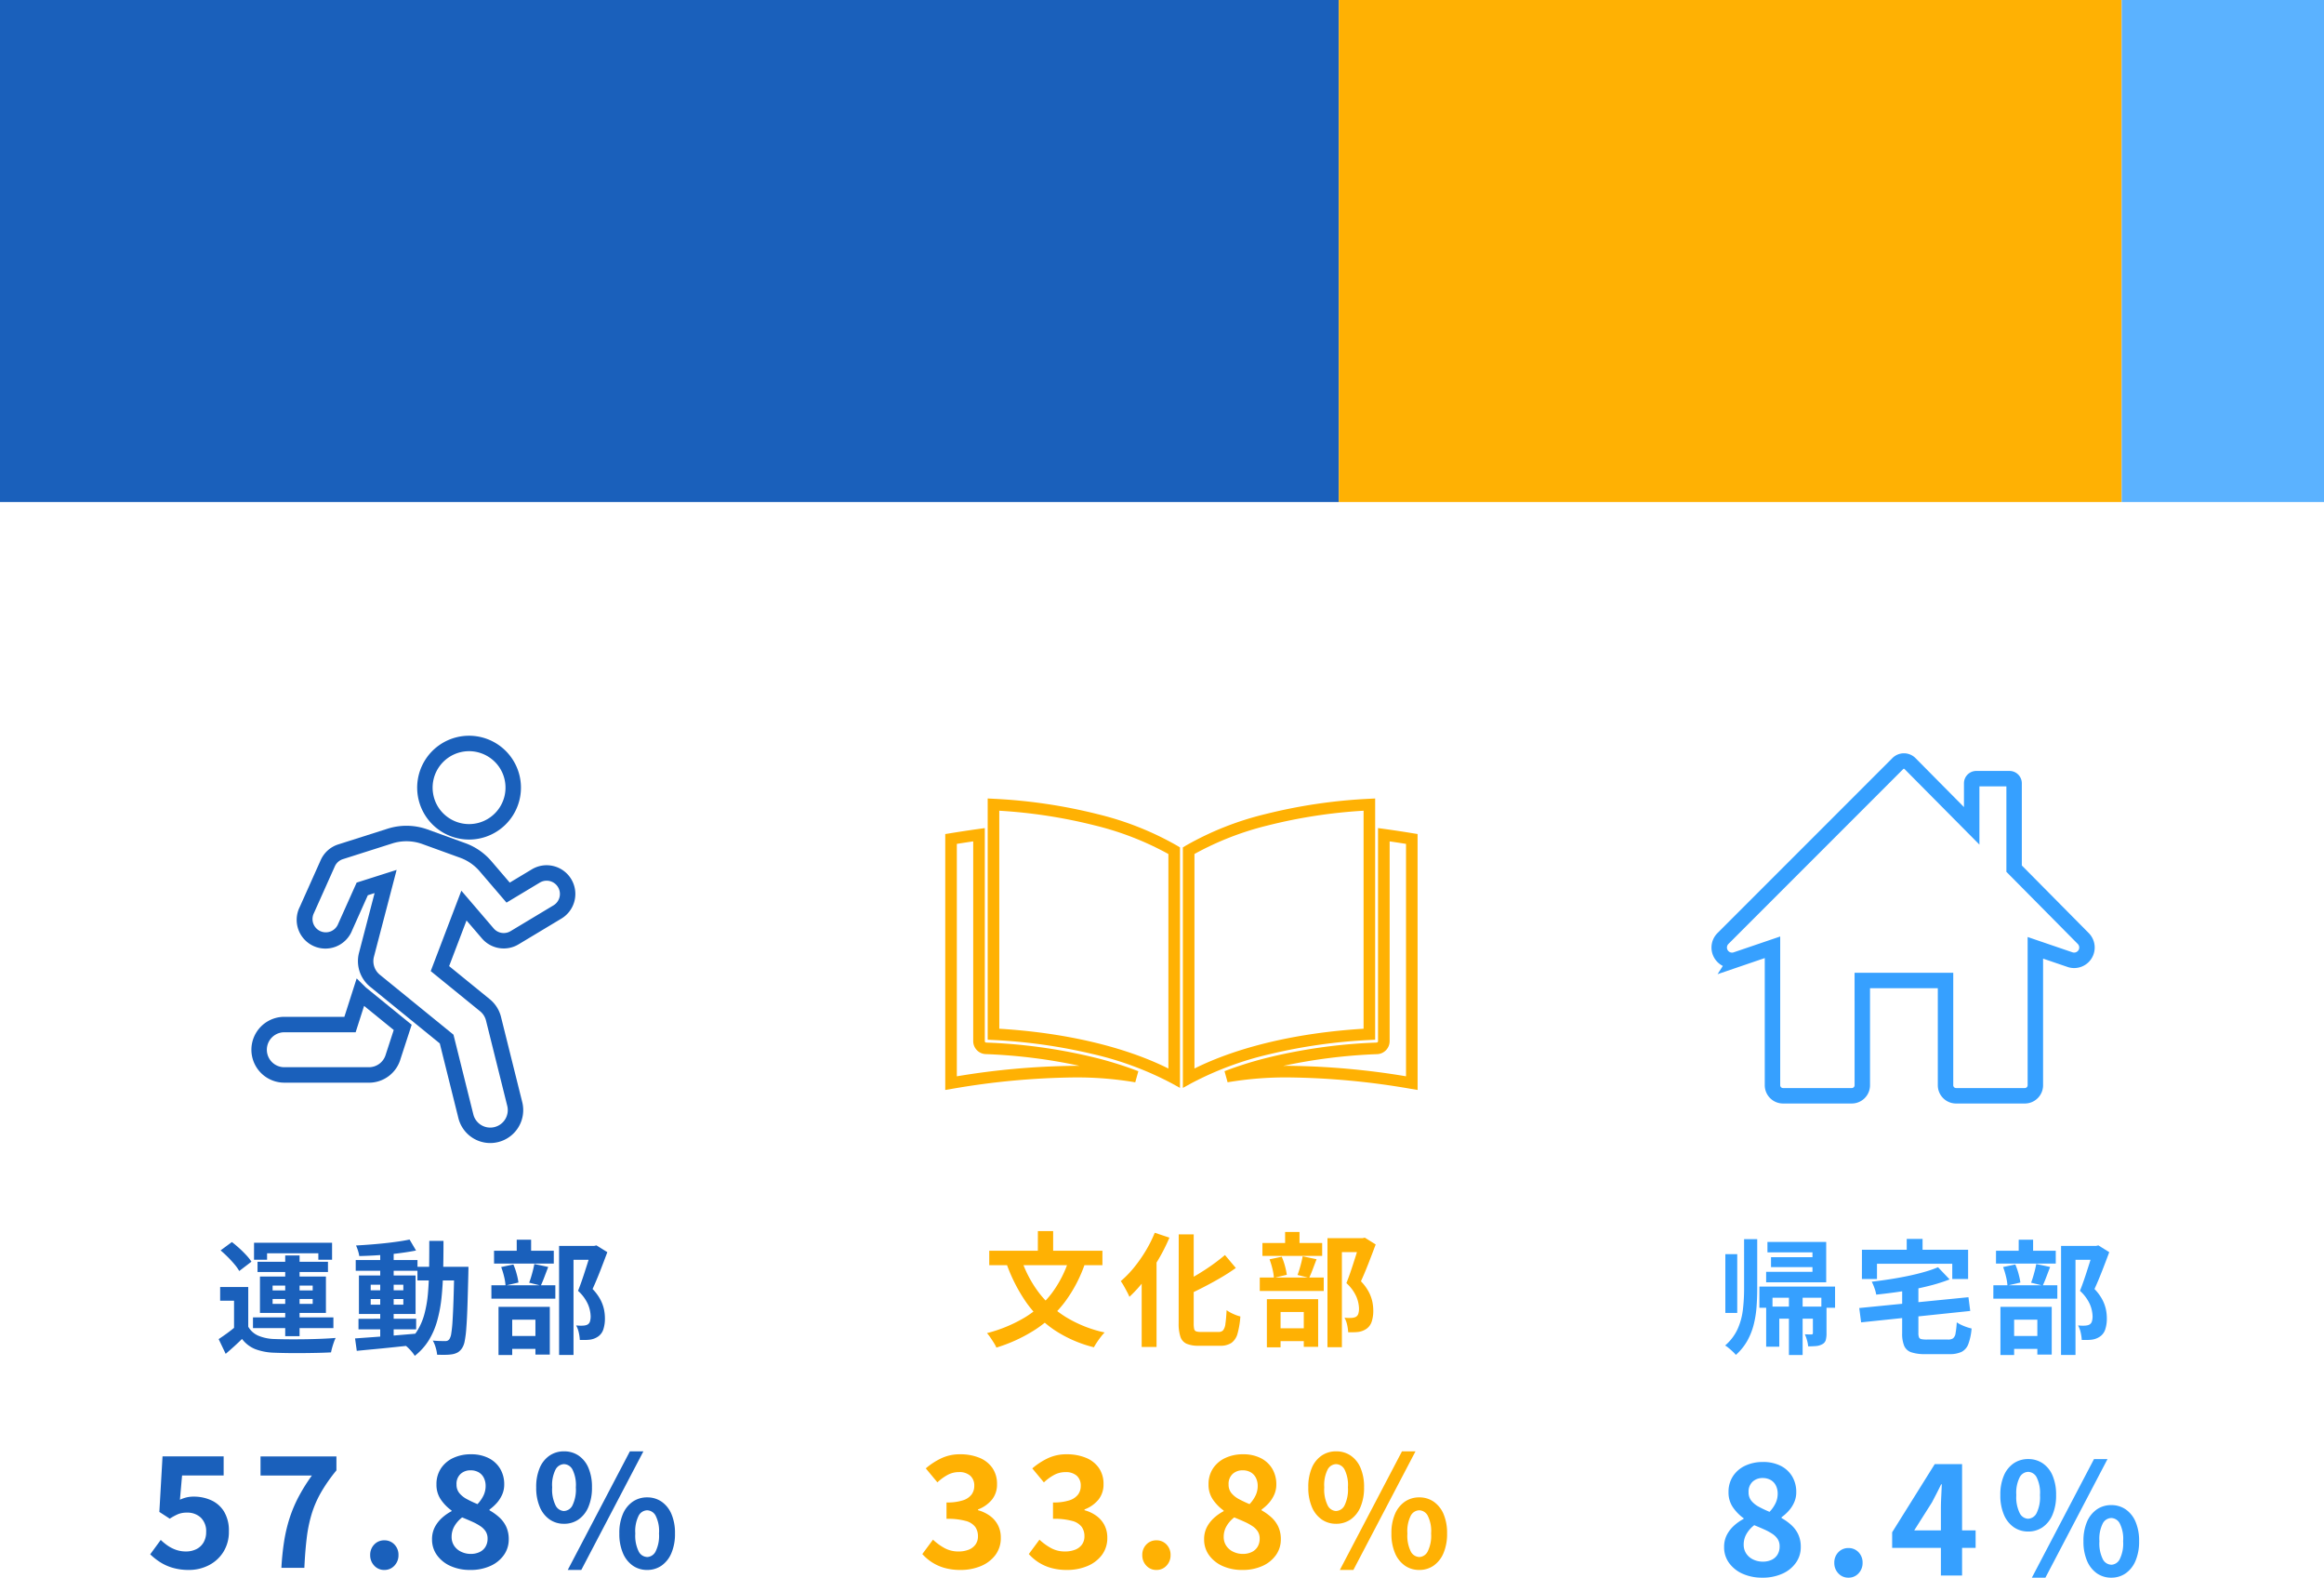<svg xmlns="http://www.w3.org/2000/svg" xmlns:xlink="http://www.w3.org/1999/xlink" width="301" height="204.275" viewBox="0 0 301 204.275"><defs><clipPath id="a"><rect width="55.967" height="50.012" transform="translate(0 0)" fill="none" stroke="#36a0ff" stroke-width="2"/></clipPath><clipPath id="b"><rect width="45.938" height="58.738" transform="translate(-3 -4)" fill="none" stroke="#1a60bb" stroke-width="2"/></clipPath><clipPath id="c"><rect width="69.031" height="43.079" fill="none" stroke="#ffb103" stroke-width="2"/></clipPath></defs><g transform="translate(-956 -8151)"><g transform="translate(4.026 -1.375)"><path d="M-24.563-11.615h1.541V-4h-1.541Zm8.235,5.606h1.774V1.444h-1.774Zm-5.807-7.549h1.7v6.41q0,1.205-.088,2.383a13.272,13.272,0,0,1-.369,2.283,8.645,8.645,0,0,1-.83,2.091A7.168,7.168,0,0,1-23.2,1.432a3.887,3.887,0,0,0-.4-.422q-.251-.237-.517-.457A3.272,3.272,0,0,0-24.59.213a6.262,6.262,0,0,0,1.626-2.151,8.571,8.571,0,0,0,.676-2.5,23.476,23.476,0,0,0,.154-2.709Zm2.86,8.737h6.889v1.562h-5.189V.373h-1.7Zm.164-8.375H-11.5v5.227h-7.779V-9.322h6v-2.52h-5.83Zm.463,1.973H-12.2v1.288h-6.447Zm5.423,6.4h1.766v3.452a3.206,3.206,0,0,1-.1.892.885.885,0,0,1-.463.533,1.925,1.925,0,0,1-.785.23q-.452.041-1.029.041a4.1,4.1,0,0,0-.151-.794,5.322,5.322,0,0,0-.278-.768q.284.016.53.016t.341,0a.19.19,0,0,0,.13-.043.194.194,0,0,0,.04-.14Zm-6.927-2.589h9.8v2.746h-1.775v-1.3h-6.328v1.3h-1.7ZM2.985-9.919l1.5,1.575a21.187,21.187,0,0,1-2.134.7Q1.2-7.331-.046-7.087t-2.5.415q-1.262.172-2.476.3a4.7,4.7,0,0,0-.228-.851A6.4,6.4,0,0,0-5.6-8.045q1.169-.137,2.367-.323T-.9-8.791Q.228-9.028,1.22-9.31A15.261,15.261,0,0,0,2.985-9.919ZM-7.22-4.637l14.144-1.4.23,1.78L-6.977-2.782Zm5.561-2.812h2.1v6.064a1.448,1.448,0,0,0,.077.54.409.409,0,0,0,.312.236,3.517,3.517,0,0,0,.716.053H4.281a1.1,1.1,0,0,0,.655-.163,1.025,1.025,0,0,0,.317-.645A11.7,11.7,0,0,0,5.41-2.784a4.025,4.025,0,0,0,.566.321,6.758,6.758,0,0,0,.7.286,6.2,6.2,0,0,0,.655.192A7.544,7.544,0,0,1,6.91.022a1.846,1.846,0,0,1-.875,1.017,3.621,3.621,0,0,1-1.6.292h-3.1a5.476,5.476,0,0,1-1.824-.24A1.523,1.523,0,0,1-1.4.259a4.1,4.1,0,0,1-.262-1.623Zm.588-6.135H.982v2.918H-1.071Zm-5.8,1.4H6.881v3.79H4.828v-1.975H-4.923v1.975H-6.875Zm25.79-.495h4.669v1.8h-2.8V1.436H18.914Zm-8.425.625h7.739v1.665H10.49Zm-.343,4.471h8.285v1.737H10.147Zm3.282-5.9h1.865v2.468H13.429ZM11.412-9.944l1.58-.333a7.993,7.993,0,0,1,.416,1.192,9.106,9.106,0,0,1,.242,1.146l-1.674.39a6.636,6.636,0,0,0-.188-1.162A10.056,10.056,0,0,0,11.412-9.944Zm4.293-.393,1.8.384q-.256.661-.5,1.308t-.462,1.1l-1.505-.372q.13-.337.257-.761t.238-.865Q15.64-9.98,15.705-10.337ZM11.721-1.015h4.948V.65H11.721Zm-.654-3.773h6.642V1.39H15.847V-3.126H12.841V1.448H11.067Zm12.014-7.891h.37l.3-.069,1.409.877q-.432,1.166-.935,2.453T23.249-7.1a6.053,6.053,0,0,1,1.014,1.374,4.99,4.99,0,0,1,.463,1.259,5.6,5.6,0,0,1,.122,1.128,4.468,4.468,0,0,1-.21,1.481,1.8,1.8,0,0,1-.669.908,2.447,2.447,0,0,1-1.1.413,5.887,5.887,0,0,1-.6.036q-.327,0-.67,0a5.624,5.624,0,0,0-.133-.941,3.25,3.25,0,0,0-.347-.941q.273.023.5.031a3.445,3.445,0,0,0,.413-.008,1.689,1.689,0,0,0,.315-.043,1,1,0,0,0,.273-.107.7.7,0,0,0,.295-.4A2.258,2.258,0,0,0,23-3.589a4.256,4.256,0,0,0-.334-1.5,5.2,5.2,0,0,0-1.3-1.774q.234-.581.482-1.293T22.326-9.6q.238-.726.432-1.361l.322-1.05Z" transform="translate(1200 8326.375)" fill="#36a0ff"/><g transform="translate(1173.474 8256.583)"><g transform="translate(-3 -9.004)" clip-path="url(#a)"><path d="M39.583,44.338H30.676a2.367,2.367,0,0,1-2.364-2.364V29.413H19.533v12.56a2.367,2.367,0,0,1-2.364,2.364H8.261A2.367,2.367,0,0,1,5.9,41.973V25.508L-.215,27.593l.685-1.068a2.662,2.662,0,0,1-.692-.5,2.658,2.658,0,0,1,0-3.759L22.429-.386a2.114,2.114,0,0,1,3,.007L31.7,5.955V2.871A1.6,1.6,0,0,1,33.3,1.277h4.3a1.6,1.6,0,0,1,1.594,1.594V13.517l8.666,8.752A2.658,2.658,0,0,1,45.972,26.8h0a2.652,2.652,0,0,1-.947-.174l-3.078-1.049v16.4A2.367,2.367,0,0,1,39.583,44.338ZM17.533,27.413H30.312v14.56a.365.365,0,0,0,.364.364h8.907a.365.365,0,0,0,.364-.364V22.779l5.783,1.973a.66.66,0,0,0,.241.045h0a.658.658,0,0,0,.467-1.121L37.194,14.34V3.277H33.7v7.538l-9.7-9.785a.115.115,0,0,0-.162,0L1.192,23.68A.658.658,0,0,0,1.657,24.8a.663.663,0,0,0,.207-.033l.042-.014L7.9,22.713v19.26a.365.365,0,0,0,.364.364h8.907a.365.365,0,0,0,.364-.364Z" transform="translate(4.169 3.34)" fill="#36a0ff"/></g></g><path d="M-21.773.276a6.125,6.125,0,0,1-2.537-.5,4.306,4.306,0,0,1-1.765-1.4,3.411,3.411,0,0,1-.648-2.056,3.368,3.368,0,0,1,.354-1.58,4.273,4.273,0,0,1,.928-1.2,6.063,6.063,0,0,1,1.25-.875v-.08a5.787,5.787,0,0,1-1.4-1.433,3.373,3.373,0,0,1-.56-1.943,3.677,3.677,0,0,1,.581-2.08,3.824,3.824,0,0,1,1.586-1.354,5.309,5.309,0,0,1,2.3-.477,4.967,4.967,0,0,1,2.272.488,3.616,3.616,0,0,1,1.5,1.37,3.908,3.908,0,0,1,.534,2.063,3.184,3.184,0,0,1-.278,1.323,4.109,4.109,0,0,1-.714,1.094,5.791,5.791,0,0,1-.915.818v.1a6.947,6.947,0,0,1,1.246.889,3.875,3.875,0,0,1,.907,1.208,3.808,3.808,0,0,1,.339,1.674,3.448,3.448,0,0,1-.624,2.01A4.239,4.239,0,0,1-19.159-.246,6.134,6.134,0,0,1-21.773.276Zm.935-8.523a4.4,4.4,0,0,0,.787-1.134,2.837,2.837,0,0,0,.268-1.21,2.318,2.318,0,0,0-.233-1.059,1.7,1.7,0,0,0-.671-.718,2.056,2.056,0,0,0-1.055-.256,1.862,1.862,0,0,0-1.286.468,1.736,1.736,0,0,0-.525,1.367,1.708,1.708,0,0,0,.362,1.112,3.2,3.2,0,0,0,.973.779A14.33,14.33,0,0,0-20.838-8.247ZM-21.71-1.8a2.638,2.638,0,0,0,1.128-.228,1.77,1.77,0,0,0,.769-.674,1.991,1.991,0,0,0,.28-1.079,1.684,1.684,0,0,0-.247-.932,2.386,2.386,0,0,0-.69-.681,7.149,7.149,0,0,0-1.04-.567q-.6-.27-1.312-.559a3.851,3.851,0,0,0-.982,1.1,2.722,2.722,0,0,0-.383,1.417,2.043,2.043,0,0,0,.33,1.157,2.2,2.2,0,0,0,.9.77A2.84,2.84,0,0,0-21.71-1.8ZM-10.621.276a1.717,1.717,0,0,1-1.307-.558,1.919,1.919,0,0,1-.523-1.363,1.9,1.9,0,0,1,.523-1.372,1.741,1.741,0,0,1,1.307-.542,1.746,1.746,0,0,1,1.311.542,1.9,1.9,0,0,1,.523,1.372A1.919,1.919,0,0,1-9.31-.282,1.722,1.722,0,0,1-10.621.276ZM1.355,0V-8.708q0-.647.045-1.552t.07-1.552H1.385q-.275.576-.573,1.155T.2-9.477L-2.1-5.845H5.852v2.262H-4.958V-5.6L.556-14.423H4.1V0Zm11.3-5.7a3.207,3.207,0,0,1-1.864-.561,3.7,3.7,0,0,1-1.276-1.62,6.331,6.331,0,0,1-.461-2.539,6.219,6.219,0,0,1,.461-2.53,3.608,3.608,0,0,1,1.276-1.585,3.273,3.273,0,0,1,1.864-.546,3.306,3.306,0,0,1,1.884.546,3.608,3.608,0,0,1,1.276,1.585,6.219,6.219,0,0,1,.461,2.53,6.331,6.331,0,0,1-.461,2.539,3.7,3.7,0,0,1-1.276,1.62A3.24,3.24,0,0,1,12.653-5.7Zm0-1.657a1.278,1.278,0,0,0,1.09-.717,4.661,4.661,0,0,0,.443-2.347,4.483,4.483,0,0,0-.443-2.317,1.283,1.283,0,0,0-1.09-.687,1.286,1.286,0,0,0-1.088.687,4.464,4.464,0,0,0-.445,2.317,4.641,4.641,0,0,0,.445,2.347A1.28,1.28,0,0,0,12.653-7.352ZM13.138.276l8.046-15.352h1.75L14.892.276Zm10.287,0a3.2,3.2,0,0,1-1.866-.561,3.72,3.72,0,0,1-1.276-1.62,6.305,6.305,0,0,1-.464-2.539,6.193,6.193,0,0,1,.464-2.53,3.681,3.681,0,0,1,1.276-1.593,3.236,3.236,0,0,1,1.866-.553,3.228,3.228,0,0,1,1.862.553,3.682,3.682,0,0,1,1.276,1.593,6.193,6.193,0,0,1,.464,2.53,6.305,6.305,0,0,1-.464,2.539,3.72,3.72,0,0,1-1.276,1.62A3.2,3.2,0,0,1,23.425.276Zm0-1.672a1.283,1.283,0,0,0,1.086-.709,4.576,4.576,0,0,0,.447-2.339,4.44,4.44,0,0,0-.447-2.325,1.289,1.289,0,0,0-1.086-.679,1.29,1.29,0,0,0-1.093.679,4.459,4.459,0,0,0-.445,2.325,4.6,4.6,0,0,0,.445,2.339A1.284,1.284,0,0,0,23.425-1.4Z" transform="translate(1202 8356.375)" fill="#36a0ff"/></g><g transform="translate(-2.5 -1.375)"><path d="M-21.347-7.358v5.9h-1.84V-5.583h-1.8V-7.358Zm0,5.141a2.774,2.774,0,0,0,1.309,1.165,5.728,5.728,0,0,0,2.075.427q.72.028,1.732.036t2.124-.006q1.112-.014,2.18-.057t1.9-.112a4.854,4.854,0,0,0-.228.548q-.121.338-.22.689t-.152.632q-.742.041-1.7.063t-1.985.03q-1.024.008-1.981-.006t-1.689-.043a7.626,7.626,0,0,1-2.447-.46A4.058,4.058,0,0,1-22.155-.633q-.476.473-.993.941t-1.122.987l-.91-1.908q.51-.336,1.079-.748t1.086-.855ZM-24.929-12.1l1.463-1.08q.465.355.956.8t.908.9a6.186,6.186,0,0,1,.67.84L-22.514-9.43a5.543,5.543,0,0,0-.614-.866q-.4-.476-.874-.949T-24.929-12.1Zm8.37.657H-14.7V-.991H-16.56Zm-1.635,5.63v.637H-13v-.637Zm0-1.727v.627H-13v-.627Zm-1.637-1.175h8.544V-4h-8.544Zm-.766-4.374h10.106v2.2h-1.778v-.839H-18.91v.839H-20.6Zm.452,2.462h9.123v1.325h-9.123Zm-.59,7.2h10.416v1.391H-20.735Zm13.666.182H.4v1.366H-7.069Zm-.359-7.608h8v1.391h-8Zm3.173-1.136h1.741V-.515H-4.255ZM-7.514-.7q1-.075,2.3-.167t2.75-.212Q-1.017-1.2.416-1.324L.432.132Q-.928.27-2.315.417t-2.66.267Q-6.248.8-7.29.908Zm2.026-5.1v.73h4.226v-.73Zm0-1.852v.723h4.226v-.723Zm-1.525-1.2H.325v4.983H-7.012Zm6.558-4.658.839,1.427q-1.014.2-2.267.36t-2.569.243q-1.315.087-2.516.113a4.4,4.4,0,0,0-.164-.69,5.123,5.123,0,0,0-.258-.678q.9-.048,1.839-.122t1.864-.17q.921-.1,1.745-.218T-.455-13.505ZM.566-9.973H6.107v1.762H.566Zm4.77,0H7.172v.166q0,.166-.006.364t-.006.321Q7.1-6.655,7.044-4.932T6.9-2.1a13.457,13.457,0,0,1-.211,1.73,2.534,2.534,0,0,1-.327.9A1.8,1.8,0,0,1,5.8,1.1a2.227,2.227,0,0,1-.692.244,5.692,5.692,0,0,1-.894.075q-.528.009-1.1-.011A4.566,4.566,0,0,0,2.93.482a3.9,3.9,0,0,0-.377-.906q.519.048.948.058t.665.01a.742.742,0,0,0,.311-.059.629.629,0,0,0,.24-.215,1.9,1.9,0,0,0,.232-.732,15.719,15.719,0,0,0,.163-1.59q.067-1.037.123-2.666t.1-3.948ZM2.1-13.327h1.84q0,2.047-.043,3.89t-.212,3.46a18,18,0,0,1-.564,3A9.854,9.854,0,0,1,2.029-.451,7.724,7.724,0,0,1,.218,1.555a3.647,3.647,0,0,0-.365-.51A6.935,6.935,0,0,0-.632.523a3.7,3.7,0,0,0-.484-.4A6.77,6.77,0,0,0,.518-1.653a8.134,8.134,0,0,0,.956-2.225,15.478,15.478,0,0,0,.456-2.69q.126-1.462.149-3.148T2.1-13.327Zm16.811.648h4.669v1.8h-2.8V1.436H18.914Zm-8.425.625h7.739v1.665H10.49Zm-.343,4.471h8.285v1.737H10.147Zm3.282-5.9h1.865v2.468H13.429ZM11.412-9.944l1.58-.333a7.993,7.993,0,0,1,.416,1.192,9.106,9.106,0,0,1,.242,1.146l-1.674.39a6.636,6.636,0,0,0-.188-1.162A10.056,10.056,0,0,0,11.412-9.944Zm4.293-.393,1.8.384q-.256.661-.5,1.308t-.462,1.1l-1.505-.372q.13-.337.257-.761t.238-.865Q15.64-9.98,15.705-10.337ZM11.721-1.015h4.948V.65H11.721Zm-.654-3.773h6.642V1.39H15.847V-3.126H12.841V1.448H11.067Zm12.014-7.891h.37l.3-.069,1.409.877q-.432,1.166-.935,2.453T23.249-7.1a6.053,6.053,0,0,1,1.014,1.374,4.99,4.99,0,0,1,.463,1.259,5.6,5.6,0,0,1,.122,1.128,4.468,4.468,0,0,1-.21,1.481,1.8,1.8,0,0,1-.669.908,2.447,2.447,0,0,1-1.1.413,5.887,5.887,0,0,1-.6.036q-.327,0-.67,0a5.624,5.624,0,0,0-.133-.941,3.25,3.25,0,0,0-.347-.941q.273.023.5.031a3.445,3.445,0,0,0,.413-.008,1.689,1.689,0,0,0,.315-.043,1,1,0,0,0,.273-.107.7.7,0,0,0,.295-.4A2.258,2.258,0,0,0,23-3.589a4.256,4.256,0,0,0-.334-1.5,5.2,5.2,0,0,0-1.3-1.774q.234-.581.482-1.293T22.326-9.6q.238-.726.432-1.361l.322-1.05Z" transform="translate(1012 8326.375)" fill="#1a60bb"/><path d="M-29.029.276A7.375,7.375,0,0,1-31.123,0a6.313,6.313,0,0,1-1.642-.736,8.238,8.238,0,0,1-1.28-1.01l1.365-1.866a6.951,6.951,0,0,0,.911.746,4.522,4.522,0,0,0,1.081.543,3.808,3.808,0,0,0,1.262.205,2.98,2.98,0,0,0,1.361-.3,2.223,2.223,0,0,0,.924-.86A2.622,2.622,0,0,0-26.8-4.641a2.428,2.428,0,0,0-.689-1.854,2.512,2.512,0,0,0-1.8-.651,2.987,2.987,0,0,0-1.116.184,6.922,6.922,0,0,0-1.107.6l-1.349-.875.411-7.191h7.916v2.47h-5.384l-.277,3.14a4.67,4.67,0,0,1,.855-.3,3.951,3.951,0,0,1,.923-.1,5.413,5.413,0,0,1,2.287.478,3.761,3.761,0,0,1,1.657,1.473,4.744,4.744,0,0,1,.617,2.536,4.871,4.871,0,0,1-.728,2.7,4.774,4.774,0,0,1-1.9,1.713A5.6,5.6,0,0,1-29.029.276ZM-17.053,0A33.479,33.479,0,0,1-16.7-3.434a19.971,19.971,0,0,1,.7-2.973,17.4,17.4,0,0,1,1.157-2.756,23.37,23.37,0,0,1,1.741-2.79h-6.655v-2.47h9.83v1.808a20.934,20.934,0,0,0-2.035,2.921,13.677,13.677,0,0,0-1.2,2.815,18.266,18.266,0,0,0-.621,3.1Q-13.984-2.107-14.08,0ZM-3.725.276A1.717,1.717,0,0,1-5.031-.282a1.919,1.919,0,0,1-.523-1.363,1.9,1.9,0,0,1,.523-1.372,1.741,1.741,0,0,1,1.307-.542,1.746,1.746,0,0,1,1.311.542,1.9,1.9,0,0,1,.523,1.372A1.919,1.919,0,0,1-2.414-.282,1.722,1.722,0,0,1-3.725.276Zm11.133,0a6.125,6.125,0,0,1-2.537-.5,4.306,4.306,0,0,1-1.765-1.4,3.411,3.411,0,0,1-.648-2.056,3.368,3.368,0,0,1,.354-1.58,4.273,4.273,0,0,1,.928-1.2,6.063,6.063,0,0,1,1.25-.875v-.08a5.787,5.787,0,0,1-1.4-1.433,3.373,3.373,0,0,1-.56-1.943,3.677,3.677,0,0,1,.581-2.08A3.824,3.824,0,0,1,5.2-14.222,5.309,5.309,0,0,1,7.5-14.7a4.967,4.967,0,0,1,2.272.488,3.616,3.616,0,0,1,1.5,1.37,3.908,3.908,0,0,1,.534,2.063,3.184,3.184,0,0,1-.278,1.323,4.109,4.109,0,0,1-.714,1.094,5.791,5.791,0,0,1-.915.818v.1a6.947,6.947,0,0,1,1.246.889,3.875,3.875,0,0,1,.907,1.208,3.808,3.808,0,0,1,.339,1.674,3.448,3.448,0,0,1-.624,2.01A4.239,4.239,0,0,1,10.022-.246,6.134,6.134,0,0,1,7.408.276Zm.935-8.523a4.4,4.4,0,0,0,.787-1.134,2.837,2.837,0,0,0,.268-1.21,2.318,2.318,0,0,0-.233-1.059,1.7,1.7,0,0,0-.671-.718,2.056,2.056,0,0,0-1.055-.256,1.862,1.862,0,0,0-1.286.468,1.736,1.736,0,0,0-.525,1.367,1.708,1.708,0,0,0,.362,1.112,3.2,3.2,0,0,0,.973.779A14.33,14.33,0,0,0,8.344-8.247ZM7.471-1.8A2.638,2.638,0,0,0,8.6-2.033a1.77,1.77,0,0,0,.769-.674,1.991,1.991,0,0,0,.28-1.079A1.684,1.684,0,0,0,9.4-4.717,2.386,2.386,0,0,0,8.71-5.4a7.149,7.149,0,0,0-1.04-.567q-.6-.27-1.313-.559a3.851,3.851,0,0,0-.982,1.1,2.722,2.722,0,0,0-.383,1.417,2.043,2.043,0,0,0,.33,1.157,2.2,2.2,0,0,0,.9.77A2.84,2.84,0,0,0,7.471-1.8ZM19.549-5.7a3.207,3.207,0,0,1-1.864-.561,3.7,3.7,0,0,1-1.276-1.62,6.331,6.331,0,0,1-.461-2.539,6.219,6.219,0,0,1,.461-2.53,3.608,3.608,0,0,1,1.276-1.585,3.273,3.273,0,0,1,1.864-.546,3.306,3.306,0,0,1,1.884.546,3.608,3.608,0,0,1,1.276,1.585,6.219,6.219,0,0,1,.461,2.53,6.331,6.331,0,0,1-.461,2.539,3.7,3.7,0,0,1-1.276,1.62A3.24,3.24,0,0,1,19.549-5.7Zm0-1.657a1.278,1.278,0,0,0,1.09-.717,4.661,4.661,0,0,0,.443-2.347,4.483,4.483,0,0,0-.443-2.317,1.283,1.283,0,0,0-1.09-.687,1.286,1.286,0,0,0-1.088.687,4.464,4.464,0,0,0-.445,2.317,4.641,4.641,0,0,0,.445,2.347A1.28,1.28,0,0,0,19.549-7.352ZM20.034.276,28.08-15.077h1.75L21.788.276Zm10.287,0a3.2,3.2,0,0,1-1.866-.561,3.72,3.72,0,0,1-1.276-1.62,6.305,6.305,0,0,1-.464-2.539,6.193,6.193,0,0,1,.464-2.53,3.681,3.681,0,0,1,1.276-1.593,3.236,3.236,0,0,1,1.866-.553,3.228,3.228,0,0,1,1.862.553,3.682,3.682,0,0,1,1.276,1.593,6.193,6.193,0,0,1,.464,2.53,6.305,6.305,0,0,1-.464,2.539,3.72,3.72,0,0,1-1.276,1.62A3.2,3.2,0,0,1,30.321.276Zm0-1.672a1.283,1.283,0,0,0,1.086-.709,4.576,4.576,0,0,0,.447-2.339,4.44,4.44,0,0,0-.447-2.325,1.289,1.289,0,0,0-1.086-.679,1.29,1.29,0,0,0-1.093.679,4.459,4.459,0,0,0-.445,2.325,4.6,4.6,0,0,0,.445,2.339A1.284,1.284,0,0,0,30.321-1.4Z" transform="translate(1012 8355.375)" fill="#1a60bb"/><g transform="translate(992.062 8248.637)"><g clip-path="url(#b)"><path d="M14.219,175.591H3.262a4.262,4.262,0,1,1,0-8.525h7.779l1.591-4.972,1.172,1.15.027.026.027.021,5.9,4.8-1.444,4.43a4.25,4.25,0,0,1-4.1,3.074ZM3.262,169.066a2.262,2.262,0,1,0,0,4.525H14.219a2.265,2.265,0,0,0,2.178-1.637l.012-.039,1.024-3.143-3.839-3.12L12.5,169.066Z" transform="translate(0 -131.67)" fill="#1a60bb"/><path d="M114.77,12.443h0a6.723,6.723,0,0,1-6.538-5.185,6.72,6.72,0,0,1,5.006-8.079,6.721,6.721,0,0,1,8.079,5.006,6.72,6.72,0,0,1-5.006,8.079A6.751,6.751,0,0,1,114.77,12.443ZM114.778,1a4.751,4.751,0,0,0-1.084.126A4.72,4.72,0,0,0,110.179,6.8a4.666,4.666,0,0,0,1.684,2.636,4.743,4.743,0,0,0,2.907,1.006h0a4.747,4.747,0,0,0,1.083-.126,4.72,4.72,0,0,0,3.516-5.675,4.668,4.668,0,0,0-1.684-2.636A4.742,4.742,0,0,0,114.778,1Z" transform="translate(-87.584 0)" fill="#1a60bb"/><path d="M54.171,99.308a4.255,4.255,0,0,1-4.133-3.232l-2.409-9.667L38.6,79.065a4.272,4.272,0,0,1-1.434-4.383l2.019-7.737-.875.278-2.03,4.537A3.719,3.719,0,1,1,29.5,68.724l2.71-6.057a3.721,3.721,0,0,1,2.268-2.025l6.4-2.036a8.066,8.066,0,0,1,5.169.1l4.9,1.777a8.05,8.05,0,0,1,3.362,2.325l2.382,2.78,2.845-1.709a3.719,3.719,0,1,1,3.83,6.376l-5.539,3.328a3.719,3.719,0,0,1-4.739-.768L51.093,70.49,48.839,76.4l5.271,4.29a4.286,4.286,0,0,1,1.446,2.275l2.753,11.045a4.262,4.262,0,0,1-3.1,5.167A4.288,4.288,0,0,1,54.171,99.308ZM42.04,63.941,39.1,75.188a2.267,2.267,0,0,0,.761,2.326l9.542,7.765,2.57,10.313a2.258,2.258,0,0,0,2.193,1.716,2.285,2.285,0,0,0,.551-.068A2.262,2.262,0,0,0,56.368,94.5L53.616,83.453a2.243,2.243,0,0,0-.767-1.207l-6.393-5.2,3.967-10.41,4.183,4.882a1.719,1.719,0,0,0,2.19.355l5.539-3.328a1.719,1.719,0,1,0-1.77-2.947l-4.294,2.58-3.482-4.064a6.046,6.046,0,0,0-2.525-1.746l-4.9-1.777a6.066,6.066,0,0,0-3.882-.077l-6.4,2.036a1.719,1.719,0,0,0-1.048.936l-2.71,6.057a1.719,1.719,0,1,0,3.137,1.4l2.4-5.355Z" transform="translate(-24.231 -47.57)" fill="#1a60bb"/></g></g></g><g transform="translate(3.017 -1.375)"><path d="M-29.1.276A7.46,7.46,0,0,1-31.185.007,5.984,5.984,0,0,1-32.815-.73a6.144,6.144,0,0,1-1.227-1.053l1.38-1.862A7.273,7.273,0,0,0-31.18-2.563a3.686,3.686,0,0,0,1.812.447,3.526,3.526,0,0,0,1.333-.231,1.958,1.958,0,0,0,.882-.672,1.781,1.781,0,0,0,.315-1.063,2.072,2.072,0,0,0-.348-1.21,2.248,2.248,0,0,0-1.232-.777,8.815,8.815,0,0,0-2.492-.274V-8.462a6.507,6.507,0,0,0,2.145-.282,2.239,2.239,0,0,0,1.114-.762,1.863,1.863,0,0,0,.336-1.1,1.687,1.687,0,0,0-.519-1.319,2.1,2.1,0,0,0-1.458-.469,3.068,3.068,0,0,0-1.466.359,6.348,6.348,0,0,0-1.331.972l-1.505-1.811A8.944,8.944,0,0,1-31.547-14.2a5.582,5.582,0,0,1,2.38-.5,6.489,6.489,0,0,1,2.514.452,3.746,3.746,0,0,1,1.685,1.319,3.591,3.591,0,0,1,.6,2.1,3.1,3.1,0,0,1-.642,1.984,4.294,4.294,0,0,1-1.817,1.287v.1a4.722,4.722,0,0,1,1.5.7,3.468,3.468,0,0,1,1.057,1.188A3.446,3.446,0,0,1-23.878-3.9a3.613,3.613,0,0,1-.716,2.264,4.507,4.507,0,0,1-1.9,1.425A6.741,6.741,0,0,1-29.1.276Zm13.793,0A7.46,7.46,0,0,1-17.392.007,5.984,5.984,0,0,1-19.023-.73,6.144,6.144,0,0,1-20.25-1.783l1.38-1.862a7.273,7.273,0,0,0,1.482,1.081,3.686,3.686,0,0,0,1.812.447,3.526,3.526,0,0,0,1.333-.231,1.958,1.958,0,0,0,.882-.672,1.781,1.781,0,0,0,.315-1.063,2.072,2.072,0,0,0-.348-1.21,2.248,2.248,0,0,0-1.232-.777,8.815,8.815,0,0,0-2.492-.274V-8.462a6.507,6.507,0,0,0,2.145-.282,2.239,2.239,0,0,0,1.114-.762,1.863,1.863,0,0,0,.336-1.1,1.687,1.687,0,0,0-.519-1.319A2.1,2.1,0,0,0-15.5-12.39a3.068,3.068,0,0,0-1.466.359,6.348,6.348,0,0,0-1.331.972L-19.8-12.87A8.944,8.944,0,0,1-17.754-14.2a5.582,5.582,0,0,1,2.38-.5,6.489,6.489,0,0,1,2.514.452,3.746,3.746,0,0,1,1.685,1.319,3.591,3.591,0,0,1,.6,2.1,3.1,3.1,0,0,1-.642,1.984,4.294,4.294,0,0,1-1.818,1.287v.1a4.722,4.722,0,0,1,1.5.7,3.468,3.468,0,0,1,1.057,1.188A3.446,3.446,0,0,1-10.085-3.9,3.613,3.613,0,0,1-10.8-1.639,4.507,4.507,0,0,1-12.7-.214,6.741,6.741,0,0,1-15.3.276Zm11.579,0A1.717,1.717,0,0,1-5.031-.282a1.919,1.919,0,0,1-.523-1.363,1.9,1.9,0,0,1,.523-1.372,1.741,1.741,0,0,1,1.307-.542,1.746,1.746,0,0,1,1.311.542,1.9,1.9,0,0,1,.523,1.372A1.919,1.919,0,0,1-2.414-.282,1.722,1.722,0,0,1-3.725.276Zm11.133,0a6.125,6.125,0,0,1-2.537-.5,4.306,4.306,0,0,1-1.765-1.4,3.411,3.411,0,0,1-.648-2.056,3.368,3.368,0,0,1,.354-1.58,4.273,4.273,0,0,1,.928-1.2,6.063,6.063,0,0,1,1.25-.875v-.08a5.787,5.787,0,0,1-1.4-1.433,3.373,3.373,0,0,1-.56-1.943,3.677,3.677,0,0,1,.581-2.08A3.824,3.824,0,0,1,5.2-14.222,5.309,5.309,0,0,1,7.5-14.7a4.967,4.967,0,0,1,2.272.488,3.616,3.616,0,0,1,1.5,1.37,3.908,3.908,0,0,1,.534,2.063,3.184,3.184,0,0,1-.278,1.323,4.109,4.109,0,0,1-.714,1.094,5.791,5.791,0,0,1-.915.818v.1a6.947,6.947,0,0,1,1.246.889,3.875,3.875,0,0,1,.907,1.208,3.808,3.808,0,0,1,.339,1.674,3.448,3.448,0,0,1-.624,2.01A4.239,4.239,0,0,1,10.022-.246,6.134,6.134,0,0,1,7.408.276Zm.935-8.523a4.4,4.4,0,0,0,.787-1.134,2.837,2.837,0,0,0,.268-1.21,2.318,2.318,0,0,0-.233-1.059,1.7,1.7,0,0,0-.671-.718,2.056,2.056,0,0,0-1.055-.256,1.862,1.862,0,0,0-1.286.468,1.736,1.736,0,0,0-.525,1.367,1.708,1.708,0,0,0,.362,1.112,3.2,3.2,0,0,0,.973.779A14.33,14.33,0,0,0,8.344-8.247ZM7.471-1.8A2.638,2.638,0,0,0,8.6-2.033a1.77,1.77,0,0,0,.769-.674,1.991,1.991,0,0,0,.28-1.079A1.684,1.684,0,0,0,9.4-4.717,2.386,2.386,0,0,0,8.71-5.4a7.149,7.149,0,0,0-1.04-.567q-.6-.27-1.313-.559a3.851,3.851,0,0,0-.982,1.1,2.722,2.722,0,0,0-.383,1.417,2.043,2.043,0,0,0,.33,1.157,2.2,2.2,0,0,0,.9.77A2.84,2.84,0,0,0,7.471-1.8ZM19.549-5.7a3.207,3.207,0,0,1-1.864-.561,3.7,3.7,0,0,1-1.276-1.62,6.331,6.331,0,0,1-.461-2.539,6.219,6.219,0,0,1,.461-2.53,3.608,3.608,0,0,1,1.276-1.585,3.273,3.273,0,0,1,1.864-.546,3.306,3.306,0,0,1,1.884.546,3.608,3.608,0,0,1,1.276,1.585,6.219,6.219,0,0,1,.461,2.53,6.331,6.331,0,0,1-.461,2.539,3.7,3.7,0,0,1-1.276,1.62A3.24,3.24,0,0,1,19.549-5.7Zm0-1.657a1.278,1.278,0,0,0,1.09-.717,4.661,4.661,0,0,0,.443-2.347,4.483,4.483,0,0,0-.443-2.317,1.283,1.283,0,0,0-1.09-.687,1.286,1.286,0,0,0-1.088.687,4.464,4.464,0,0,0-.445,2.317,4.641,4.641,0,0,0,.445,2.347A1.28,1.28,0,0,0,19.549-7.352ZM20.034.276,28.08-15.077h1.75L21.788.276Zm10.287,0a3.2,3.2,0,0,1-1.866-.561,3.72,3.72,0,0,1-1.276-1.62,6.305,6.305,0,0,1-.464-2.539,6.193,6.193,0,0,1,.464-2.53,3.681,3.681,0,0,1,1.276-1.593,3.236,3.236,0,0,1,1.866-.553,3.228,3.228,0,0,1,1.862.553,3.682,3.682,0,0,1,1.276,1.593,6.193,6.193,0,0,1,.464,2.53,6.305,6.305,0,0,1-.464,2.539,3.72,3.72,0,0,1-1.276,1.62A3.2,3.2,0,0,1,30.321.276Zm0-1.672a1.283,1.283,0,0,0,1.086-.709,4.576,4.576,0,0,0,.447-2.339,4.44,4.44,0,0,0-.447-2.325,1.289,1.289,0,0,0-1.086-.679,1.29,1.29,0,0,0-1.093.679,4.459,4.459,0,0,0-.445,2.325,4.6,4.6,0,0,0,.445,2.339A1.284,1.284,0,0,0,30.321-1.4Z" transform="translate(1106.483 8355.375)" fill="#ffb103"/><g transform="translate(1075.484 8256.045)"><g transform="translate(-4 -3)" clip-path="url(#c)"><path d="M397.044-.791V30.444l-.711.037A70.179,70.179,0,0,0,383.45,32.3a41.812,41.812,0,0,0-10.2,3.774l-1.111.61V5.543l.363-.219a39.345,39.345,0,0,1,10.286-4.082A68.665,68.665,0,0,1,396.255-.749Zm-1.5,29.814V.795a66.521,66.521,0,0,0-12.381,1.9,38.64,38.64,0,0,0-9.523,3.7V34.175C379.3,31.354,387,29.541,395.544,29.023Z" transform="translate(-337.437 3.507)" fill="#ffb103"/><path d="M90.761,36.681l-1.111-.61a41.811,41.811,0,0,0-10.2-3.774,70.179,70.179,0,0,0-12.883-1.816l-.711-.037V-.791l.79.042A68.668,68.668,0,0,1,80.113,1.243,39.348,39.348,0,0,1,90.4,5.325l.363.219Zm-23.4-7.658c8.548.518,16.244,2.331,21.9,5.152V6.4a38.643,38.643,0,0,0-9.523-3.7A66.525,66.525,0,0,0,67.357.795Z" transform="translate(-56.434 3.507)" fill="#ffb103"/><path d="M-.75,80.322V47.188l.627-.1c1.22-.2,2.445-.388,3.643-.553l.852-.117V74a.187.187,0,0,0,.18.188A69.413,69.413,0,0,1,19,76.225a48.041,48.041,0,0,1,5.259,1.67l-.4,1.438A45,45,0,0,0,15.91,78.7,98.258,98.258,0,0,0,.123,80.177ZM.75,48.461V78.555A97.881,97.881,0,0,1,15.91,77.2q.375,0,.743,0a69.864,69.864,0,0,0-12.162-1.52A1.683,1.683,0,0,1,2.872,74V48.137C2.169,48.238,1.46,48.347.75,48.461Z" transform="translate(4.676 -39.865)" fill="#ffb103"/><path d="M457.106,80.323l-.873-.145A98.264,98.264,0,0,0,440.446,78.7a45,45,0,0,0-7.949.631l-.4-1.438a48.044,48.044,0,0,1,5.259-1.67A69.412,69.412,0,0,1,451.8,74.188a.187.187,0,0,0,.18-.188V46.415l.852.117c1.2.165,2.425.351,3.643.553l.627.1ZM440.446,77.2a97.886,97.886,0,0,1,15.16,1.354V48.462c-.709-.114-1.418-.222-2.122-.324V74a1.684,1.684,0,0,1-1.619,1.687,69.873,69.873,0,0,0-12.162,1.52Q440.071,77.2,440.446,77.2Z" transform="translate(-392.001 -39.866)" fill="#ffb103"/></g></g><path d="M-14.533-10.024l2.052.6a18.169,18.169,0,0,1-2.606,4.989,15.242,15.242,0,0,1-3.8,3.564,20.23,20.23,0,0,1-5.077,2.356,4.158,4.158,0,0,0-.322-.6q-.218-.348-.457-.7a5.414,5.414,0,0,0-.44-.573,18.52,18.52,0,0,0,4.852-2,12.611,12.611,0,0,0,3.523-3.145A14.7,14.7,0,0,0-14.533-10.024Zm-6.184.123a15.115,15.115,0,0,0,2.251,4.268,12.993,12.993,0,0,0,3.557,3.2A16.167,16.167,0,0,0-9.947-.473,6.1,6.1,0,0,0-10.44.1q-.27.348-.509.709t-.386.637A16.38,16.38,0,0,1-16.484-.811a14.167,14.167,0,0,1-3.649-3.608,21.265,21.265,0,0,1-2.5-4.9Zm-4.174-1.156h14.659v1.874H-24.891Zm6.3-2.538h1.977v3.683H-18.6Zm18.241.418h1.94V-1.649a3.243,3.243,0,0,0,.059.717A.415.415,0,0,0,1.9-.618a1.708,1.708,0,0,0,.581.076H4.823a.734.734,0,0,0,.592-.231A1.759,1.759,0,0,0,5.7-1.619q.092-.614.152-1.739a4.855,4.855,0,0,0,.866.487,5.206,5.206,0,0,0,.916.327A10.89,10.89,0,0,1,7.268-.33,2.186,2.186,0,0,1,6.481.875,2.553,2.553,0,0,1,5,1.247H2.245A3.864,3.864,0,0,1,.671.988a1.494,1.494,0,0,1-.8-.9,5.358,5.358,0,0,1-.23-1.76ZM5.637-10.5,7.046-8.822q-.891.638-1.927,1.245T3-6.412Q1.925-5.854.878-5.371a3.786,3.786,0,0,0-.333-.781Q.306-6.591.1-6.9q.994-.483,2-1.088T4.02-9.243Q4.934-9.9,5.637-10.5Zm-9.092-2.882,1.9.631A23.22,23.22,0,0,1-2.986-9.915,26.055,26.055,0,0,1-4.775-7.258,17.236,17.236,0,0,1-6.736-5.086a6.166,6.166,0,0,0-.3-.632q-.2-.384-.421-.774a5.872,5.872,0,0,0-.4-.626A13.5,13.5,0,0,0-6.163-8.856a18.53,18.53,0,0,0,1.521-2.162A16.518,16.518,0,0,0-3.455-13.382ZM-5.148-8.865l1.9-1.9.025.028V1.4H-5.148Zm24.063-3.814h4.669v1.8h-2.8V1.436H18.914Zm-8.425.625h7.739v1.665H10.49Zm-.343,4.471h8.285v1.737H10.147Zm3.282-5.9h1.865v2.468H13.429ZM11.412-9.944l1.58-.333a7.993,7.993,0,0,1,.416,1.192,9.106,9.106,0,0,1,.242,1.146l-1.674.39a6.636,6.636,0,0,0-.188-1.162A10.056,10.056,0,0,0,11.412-9.944Zm4.293-.393,1.8.384q-.256.661-.5,1.308t-.462,1.1l-1.505-.372q.13-.337.257-.761t.238-.865Q15.64-9.98,15.705-10.337ZM11.721-1.015h4.948V.65H11.721Zm-.654-3.773h6.642V1.39H15.847V-3.126H12.841V1.448H11.067Zm12.014-7.891h.37l.3-.069,1.409.877q-.432,1.166-.935,2.453T23.249-7.1a6.053,6.053,0,0,1,1.014,1.374,4.99,4.99,0,0,1,.463,1.259,5.6,5.6,0,0,1,.122,1.128,4.468,4.468,0,0,1-.21,1.481,1.8,1.8,0,0,1-.669.908,2.447,2.447,0,0,1-1.1.413,5.887,5.887,0,0,1-.6.036q-.327,0-.67,0a5.624,5.624,0,0,0-.133-.941,3.25,3.25,0,0,0-.347-.941q.273.023.5.031a3.445,3.445,0,0,0,.413-.008,1.689,1.689,0,0,0,.315-.043,1,1,0,0,0,.273-.107.7.7,0,0,0,.295-.4A2.258,2.258,0,0,0,23-3.589a4.256,4.256,0,0,0-.334-1.5,5.2,5.2,0,0,0-1.3-1.774q.234-.581.482-1.293T22.326-9.6q.238-.726.432-1.361l.322-1.05Z" transform="translate(1105.999 8325.375)" fill="#ffb103"/></g><rect width="173.4" height="65" transform="translate(956 8151)" fill="#1a60bb"/><rect width="101.4" height="65" transform="translate(1129.4 8151)" fill="#ffb103"/><rect width="26.2" height="65" transform="translate(1230.8 8151)" fill="#5bb2ff"/></g></svg>